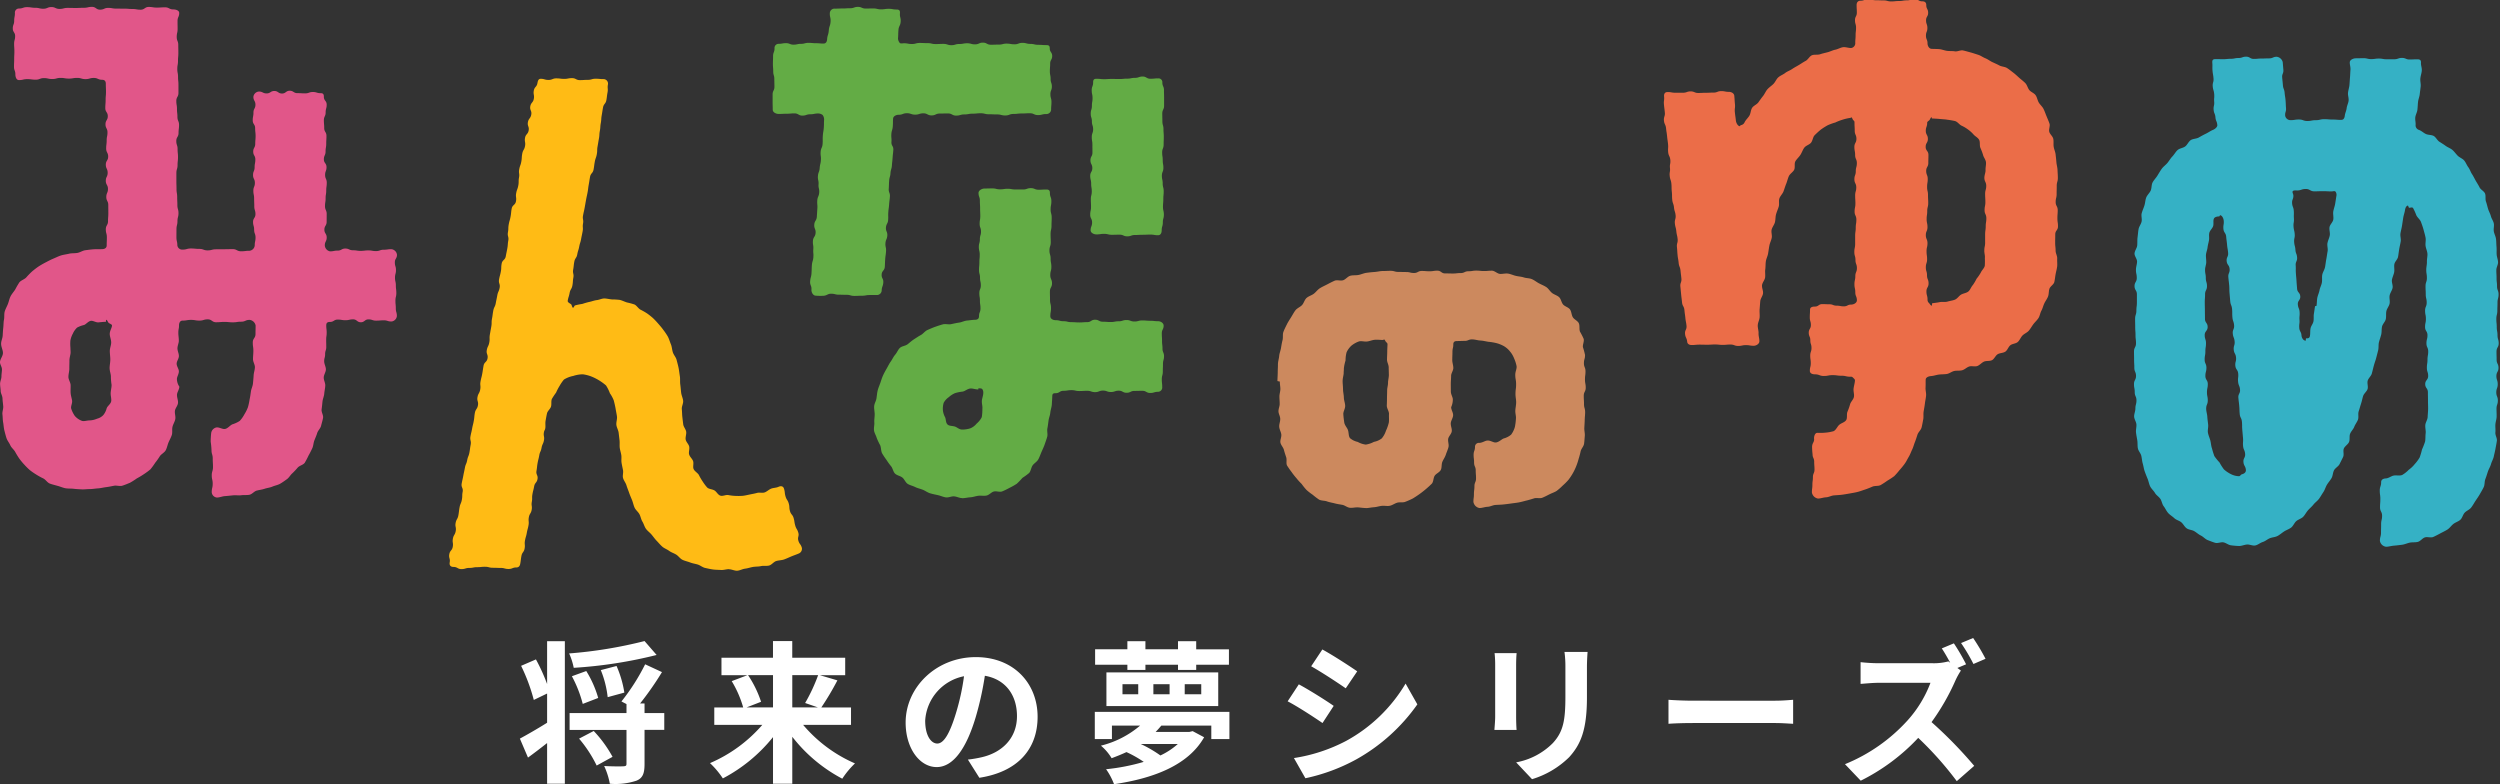 <svg xmlns="http://www.w3.org/2000/svg" xmlns:xlink="http://www.w3.org/1999/xlink" width="425" height="133.315" viewBox="0 0 425 133.315">
  <rect x="0" y="0" width="425" height="133.315" fill="#333333" stroke="none"/>
  <defs>
    <clipPath id="clip-path">
      <rect id="長方形_14442" data-name="長方形 14442" width="425" height="97" transform="translate(0 0.14)" fill="none"/>
    </clipPath>
  </defs>
  <g id="グループ_11068" data-name="グループ 11068" transform="translate(-471 -6620.999)">
    <path id="パス_24477" data-name="パス 24477" d="M-119.99-14.716a31.811,31.811,0,0,0-1.9-4.186l-2.522,1.092a30.952,30.952,0,0,1,2.158,5.8l2.262-1.092v4.966c-1.742,1.092-3.484,2.08-4.628,2.7l1.378,3.224c1.04-.754,2.158-1.612,3.25-2.47V2.236h3.016V-22h-3.016Zm16.562-7.306a75.643,75.643,0,0,1-12.818,2.106,11.167,11.167,0,0,1,.78,2.444,76.917,76.917,0,0,0,14.092-2.184Zm-3.432,8.762a18.163,18.163,0,0,0-1.326-4.524l-2.678.7a17.106,17.106,0,0,1,1.17,4.6Zm-4.446.91a18.194,18.194,0,0,0-2.028-4.576l-2.444.884a21.068,21.068,0,0,1,1.846,4.706Zm-3.25,6.916a21.7,21.7,0,0,1,2.99,4.576l2.7-1.482a21.06,21.06,0,0,0-3.2-4.394Zm14.482-4.342h-3.354v-1.638h-.754a51.72,51.72,0,0,0,3.718-5.33l-2.86-1.326a35.781,35.781,0,0,1-4.03,6.318l.858.442v1.534h-9.672v2.86h9.672V-1.17c0,.338-.1.416-.546.442s-1.9.026-3.25-.052a12.306,12.306,0,0,1,.962,3.016,11.3,11.3,0,0,0,4.524-.52c1.092-.442,1.378-1.274,1.378-2.834v-5.8h3.354Zm18.486-6.448v5.486h-4.5l2.47-.962a18.526,18.526,0,0,0-2.21-4.524Zm7.67,0a29.281,29.281,0,0,1-2.21,4.732l2.184.754h-4.368v-5.486Zm5.59,8.45v-2.964h-5.044a47.959,47.959,0,0,0,2.73-4.6l-2.99-.884h4.316v-2.964h-9v-2.834h-3.276v2.834H-90.35v2.964h4.42l-2.678,1.014a18.135,18.135,0,0,1,1.95,4.472h-4.914v2.964h8.164a24.544,24.544,0,0,1-8.892,6.5,14.673,14.673,0,0,1,2.184,2.6,26.979,26.979,0,0,0,8.528-7.02v7.93h3.276V-5.746a26.289,26.289,0,0,0,8.5,7.124,14.513,14.513,0,0,1,2.158-2.6,24.107,24.107,0,0,1-8.814-6.552Zm31.72-1.378c0-5.668-4.056-10.14-10.5-10.14-6.734,0-11.934,5.122-11.934,11.128,0,4.394,2.392,7.566,5.278,7.566,2.834,0,5.07-3.224,6.63-8.476a52.581,52.581,0,0,0,1.56-7.046c3.51.6,5.46,3.276,5.46,6.864,0,3.8-2.6,6.188-5.928,6.968a20,20,0,0,1-2.418.416l1.95,3.094C-39.962.208-36.608-3.666-36.608-9.152Zm-19.11.65a8.184,8.184,0,0,1,6.6-7.54A39.027,39.027,0,0,1-50.492-9.75C-51.558-6.24-52.572-4.6-53.664-4.6-54.678-4.6-55.718-5.876-55.718-8.5Zm34.372-8.606h3.068v-.884h5.538v.884h3.094v-.884h5.564v-2.626H-9.646V-22H-12.74v1.378h-5.538V-22h-3.068v1.378h-5.486v2.626h5.486Zm-.832,2.418H-19.5v1.716h-2.678Zm5.252,0h2.756v1.716h-2.756Zm5.33,0h2.808v1.716H-11.6Zm-13.312,3.718H-5.9v-5.72H-24.908Zm5.85,6.448h6.292a12.207,12.207,0,0,1-2.964,1.95,21.136,21.136,0,0,0-3.354-1.95Zm-7.826-5.46v4.628h2.912V-7.644h4.784a16.312,16.312,0,0,1-6.656,3.406,8.426,8.426,0,0,1,1.82,2.132c.91-.338,1.742-.676,2.522-1.04a19.056,19.056,0,0,1,2.938,1.664,34.836,34.836,0,0,1-6.4,1.248,11.445,11.445,0,0,1,1.352,2.548c6.5-.962,12.558-3.12,15.314-7.982l-1.95-1.04-.546.13h-5.746c.338-.338.65-.7.962-1.066h8.5v2.288H-4V-9.984ZM11.8-20.592l-1.9,2.86c1.716.962,4.42,2.73,5.876,3.744l1.95-2.886C16.38-17.81,13.52-19.656,11.8-20.592ZM6.968-2.132,8.918,1.3A31.637,31.637,0,0,0,17.6-1.924,31.393,31.393,0,0,0,27.95-11.258l-2-3.536a26.5,26.5,0,0,1-10.114,9.75A28.172,28.172,0,0,1,6.968-2.132ZM7.8-14.664,5.9-11.778c1.742.91,4.446,2.678,5.928,3.692L13.728-11C12.4-11.934,9.542-13.728,7.8-14.664Zm49.088-5.512H52.962a18.342,18.342,0,0,1,.156,2.6v4.94c0,4.056-.338,6.006-2.132,7.956A11.763,11.763,0,0,1,44.746-1.4l2.7,2.86a15.309,15.309,0,0,0,6.318-3.744c1.924-2.132,3.016-4.55,3.016-10.14v-5.148C56.784-18.616,56.836-19.448,56.888-20.176Zm-12.064.208H41.08a18.461,18.461,0,0,1,.1,2V-9.2c0,.78-.1,1.794-.13,2.288h3.77c-.052-.6-.078-1.612-.078-2.262v-8.788C44.746-18.8,44.772-19.37,44.824-19.968Zm25.818,7.93v4.082c.962-.078,2.7-.13,4.186-.13H88.79c1.092,0,2.418.1,3.042.13v-4.082c-.676.052-1.82.156-3.042.156H74.828C73.476-11.882,71.578-11.96,70.642-12.038Zm48.516-9.594-2.054.858c.468.7.988,1.612,1.43,2.444l-.312-.234a9.5,9.5,0,0,1-2.678.312h-9.178a29.048,29.048,0,0,1-3.068-.182v3.692c.546-.026,1.976-.182,3.068-.182h8.814a20.145,20.145,0,0,1-3.874,6.37,29.146,29.146,0,0,1-10.66,7.462l2.678,2.808a34.158,34.158,0,0,0,9.776-7.28,57.483,57.483,0,0,1,6.552,7.358l2.964-2.6a73.092,73.092,0,0,0-7.254-7.436,38.087,38.087,0,0,0,4.082-7.124,12.793,12.793,0,0,1,.91-1.638l-.6-.442,1.482-.624A34.839,34.839,0,0,0,119.158-21.632Zm3.276-.91-2.054.858a30.522,30.522,0,0,1,2.106,3.562l2.054-.884A35.032,35.032,0,0,0,122.434-22.542Z" transform="translate(684 6752)" fill="#fff"/>
    <g id="グループ_11065" data-name="グループ 11065" transform="translate(471 6620.859)">
      <g id="グループ_11064" data-name="グループ 11064" transform="translate(0 0)" clip-path="url(#clip-path)">
        <path id="パス_24471" data-name="パス 24471" d="M18.008,54.335c-.449.013-.86.061-1.257.1-.454.043-.941-.334-1.326-.257-.452.09-.768.563-1.13.7a4.832,4.832,0,0,0-1.192.447,3.207,3.207,0,0,0-.724,1.036,3.8,3.8,0,0,0-.413,1.164,7.032,7.032,0,0,0,.01,1.244c0,.391.028.391.026.783s-.2.853-.2,1.39c0,.424-.021.891-.018,1.393,0,.439-.158.905-.151,1.393,0,.447.362.907.373,1.389.01.46-.026.9,0,1.315.033.467.181.878.247,1.287.077.47-.273,1.007-.143,1.393a4.467,4.467,0,0,0,.62,1.243,2.937,2.937,0,0,0,1.155.806c.368.156.857-.059,1.357-.059a3.537,3.537,0,0,0,1.263-.293,2.2,2.2,0,0,0,1.067-.624,3.084,3.084,0,0,0,.562-1.141c.135-.4.707-.735.773-1.22.058-.424-.115-.91-.092-1.387.02-.437.15-.894.155-1.364a9.383,9.383,0,0,1-.118-1.443c0-.419-.217-.91-.217-1.443,0-.455.117-.94.117-1.439,0-.475-.084-.961-.084-1.444s.232-.979.234-1.447c0-.513-.245-1-.245-1.447,0-.567.382-1.061.382-1.441,0-.216-.418-.308-.572-.458S18.235,54,18.028,54c-.008,0-.012.331-.02.331M35.9,73.27a1.137,1.137,0,0,1,.928-.981c.5-.028,1.018.35,1.442.262.484-.1.822-.6,1.22-.778a5.047,5.047,0,0,0,1.26-.581,5.072,5.072,0,0,0,.8-1.131,6.515,6.515,0,0,0,.605-1.221,10.541,10.541,0,0,0,.283-1.339c.1-.424.151-.865.222-1.346.063-.434.3-.861.345-1.341.039-.44.089-.9.113-1.375.023-.442.2-.9.215-1.372.013-.447-.327-.914-.322-1.392,0-.449.061-.909.061-1.384,0-.72-.1-.72-.1-1.441s.464-.722.464-1.443.018-.722.018-1.443a1.167,1.167,0,0,0-1.031-.951c-.711,0-.711.308-1.421.308s-.709.106-1.418.106-.711-.069-1.419-.069-.712.056-1.423.056-.709-.491-1.419-.491-.712.21-1.423.21-.714-.12-1.426-.12-.712.121-1.426.121c-.442,0-.615.39-.617.83,0,.648-.115.506-.115,1.3,0,.375.084.814.084,1.294,0,.409-.232.847-.234,1.3,0,.426.245.863.245,1.3s-.382.878-.382,1.3c0,.454.378.892.378,1.3,0,.481-.332.92-.332,1.3a2.35,2.35,0,0,0,.414,1.3c0,.472-.38.925-.4,1.377-.02.472.209.948.171,1.4-.039.47-.465.887-.523,1.334-.061.468.145.961.064,1.4-.086.465-.368.871-.475,1.308-.112.458.021.973-.117,1.4-.145.45-.388.856-.561,1.272-.179.436-.26.915-.47,1.315-.22.416-.743.64-1,1.017a11.757,11.757,0,0,1-.788,1.113,11.855,11.855,0,0,1-.817,1.123,11.239,11.239,0,0,1-1.115.824,11.556,11.556,0,0,1-1.184.712,12.393,12.393,0,0,1-1.179.75c-.419.17-.859.362-1.309.5-.434.128-.964-.084-1.428.01-.441.088-.882.18-1.35.239-.449.054-.9.18-1.37.206-.452.026-.913.118-1.386.118s-.929.072-1.375.047c-.465-.023-.929-.047-1.37-.1-.464-.052-.944-.01-1.38-.09-.459-.084-.895-.29-1.324-.4C9.352,82.1,8.893,82,8.475,81.84c-.434-.16-.707-.671-1.107-.869a11.61,11.61,0,0,1-1.178-.647,10.908,10.908,0,0,1-1.105-.763,10.386,10.386,0,0,1-.956-.945,10.665,10.665,0,0,1-.855-1.033,11.686,11.686,0,0,1-.7-1.146c-.219-.388-.633-.681-.819-1.105-.176-.4-.5-.778-.651-1.215C.967,73.7.854,73.24.74,72.791c-.109-.429-.123-.9-.207-1.357-.079-.436-.062-.9-.12-1.359-.054-.44.171-.914.137-1.379-.035-.442-.11-.884-.125-1.349-.015-.436-.3-.837-.309-1.225-.01-.439-.1-.848-.1-1.236,0-.436.229-.845.23-1.233,0-.431.084-.835.089-1.226,0-.421-.34-.83-.334-1.231.008-.513.5-1.017.5-1.559.007-.491-.309-1.01-.312-1.572,0-.465.24-.914.268-1.364s.044-.91.1-1.357.028-.922.12-1.362,0-.956.125-1.389.375-.858.541-1.279S1.594,50.4,1.8,50s.538-.768.785-1.149a13.466,13.466,0,0,1,.7-1.208c.286-.357.831-.5,1.155-.822a13.287,13.287,0,0,1,.98-1.014,13.863,13.863,0,0,1,1.122-.866c.39-.252.808-.486,1.23-.706s.831-.444,1.271-.625.857-.4,1.312-.547c.439-.141.924-.185,1.391-.3.447-.11.942-.052,1.414-.136.454-.082.885-.4,1.36-.458s.937-.126,1.416-.159c.462-.031.944-.01,1.426-.021.433-.01.776-.2.776-.632,0-.686.03-.686.03-1.372s-.179-.686-.179-1.372.375-.688.375-1.374.054-.686.054-1.372-.008-.686-.008-1.372-.337-.688-.337-1.374.281-.688.281-1.374-.367-.688-.367-1.374.317-.688.317-1.374-.314-.688-.314-1.375.4-.686.4-1.37-.34-.686-.34-1.372.086-.688.086-1.375.138-.686.138-1.372-.339-.688-.339-1.375.39-.689.39-1.377-.423-.688-.423-1.375.056-.689.056-1.377.061-.691.061-1.38-.03-.691-.03-1.38c0-.44-.2-.676-.638-.676-.7,0-.7-.311-1.408-.311s-.7.2-1.408.2-.706-.206-1.413-.206-.706.115-1.41.115-.707-.116-1.413-.116-.707.192-1.413.192-.707-.157-1.413-.157-.707.267-1.414.267-.709-.092-1.418-.092-.709.162-1.416.162c-.444,0-.612-.535-.612-.976,0-.65-.232-.65-.232-1.3s.03-.652.03-1.3.035-.652.035-1.3-.046-.653-.046-1.3.174-.65.174-1.3-.4-.653-.4-1.3.238-.653.238-1.308.123-.653.123-1.307a.692.692,0,0,1,.686-.779c.687,0,.687-.231,1.377-.231S5.3.956,5.987.956s.689.162,1.377.162S8.053.833,8.742.833s.689.316,1.378.316S10.809.974,11.5.974s.689.016,1.378.016.689-.034,1.378-.034S14.946.8,15.635.8s.687.475,1.377.475.687-.3,1.375-.3.691.121,1.38.121.689.01,1.378.01.691.057,1.38.057.691.12,1.382.12S24.6.813,25.286.813s.691.11,1.383.11.692-.046,1.385-.046.692.352,1.385.352c.442,0,1.026.169,1.026.609,0,.68-.285.68-.285,1.359s.012.68.012,1.359-.15.678-.15,1.357.262.678.262,1.357.015.68.015,1.359-.061.68-.061,1.361-.118.681-.118,1.362.127.68.127,1.359.069.681.069,1.361,0,.68,0,1.359-.363.681-.363,1.362.112.681.112,1.362.077.681.077,1.361.276.681.276,1.362-.086.681-.086,1.362-.383.681-.383,1.362.219.681.219,1.364.072.681.072,1.362-.076.681-.076,1.364-.2.68-.2,1.359,0,.681,0,1.361.023.681.023,1.364.113.681.113,1.362.033.683.033,1.364.188.683.188,1.366-.174.683-.174,1.364S30,37.918,30,38.6s-.007.684-.007,1.369.155.684.155,1.369a.826.826,0,0,0,.891.727c.711,0,.711-.19,1.421-.19s.709.069,1.418.069.711.254,1.421.254.711-.185,1.421-.185.711-.01,1.421-.01.711-.018,1.423-.018.712.367,1.426.367.712-.088,1.424-.088a1,1,0,0,0,.891-.925c0-.663.137-.663.137-1.326s-.238-.665-.238-1.328-.183-.663-.183-1.326.408-.663.408-1.326-.2-.665-.2-1.328-.028-.665-.028-1.328-.13-.665-.13-1.328.26-.665.26-1.328-.312-.665-.312-1.33.266-.662.266-1.325.123-.663.123-1.326-.36-.665-.36-1.33.344-.663.344-1.326.059-.665.059-1.33-.076-.666-.076-1.331-.411-.665-.411-1.33.125-.665.125-1.331.337-.666.337-1.334-.35-.666-.35-1.334a1.018,1.018,0,0,1,.942-.9c.653,0,.653.319,1.308.319s.655-.414,1.308-.414.655.431,1.308.431.656-.472,1.311-.472.653.409,1.308.409.656.038,1.311.038.658-.233,1.314-.233.656.2,1.312.2c.442,0,.558.18.558.621,0,.665.48.665.48,1.328s-.178.663-.178,1.328-.3.663-.3,1.325.058.665.058,1.328.382.663.382,1.328-.039.663-.039,1.328-.113.663-.113,1.328-.289.663-.289,1.328.451.665.451,1.33-.24.662-.24,1.325.281.663.281,1.325-.09.665-.09,1.33-.107.665-.107,1.328-.1.665-.1,1.33.285.665.285,1.331-.008.665-.008,1.328-.383.666-.383,1.333.393.666.393,1.334-.321.666-.321,1.333a1.092,1.092,0,0,0,.885,1.02c.651,0,.651-.126,1.3-.126s.651-.349,1.3-.349.651.293,1.3.293.653.1,1.306.1.653-.077,1.306-.077.653.115,1.308.115.655-.231,1.309-.231.655-.093,1.309-.093a1.073,1.073,0,0,1,.946.946c0,.652-.363.652-.363,1.3s.191.65.191,1.3-.164.652-.164,1.3.145.653.145,1.305.081.652.081,1.3-.153.653-.153,1.3.063.655.063,1.308.181.653.181,1.307a1.033,1.033,0,0,1-.924.928c-.653,0-.653-.2-1.3-.2s-.653.054-1.3.054-.651-.213-1.3-.213-.653.488-1.306.488-.653-.493-1.306-.493-.653.146-1.308.146-.655-.108-1.309-.108-.655.4-1.309.4c-.442,0-.641.152-.641.594,0,.609.071.609.071,1.22s-.084.609-.084,1.218.013.611.013,1.221-.194.612-.194,1.223-.16.612-.16,1.225c0,.458.294.919.289,1.374s-.354.912-.365,1.367.283.925.263,1.379-.141.91-.174,1.362-.255.9-.3,1.348-.09.905-.151,1.354.327.982.247,1.426-.23.9-.334,1.343-.535.811-.664,1.243-.326.848-.487,1.271-.161.922-.357,1.331-.4.83-.63,1.221a13.656,13.656,0,0,1-.646,1.23c-.271.365-.868.463-1.181.8a12.189,12.189,0,0,1-.928.987c-.34.293-.561.755-.946,1.018-.368.254-.743.542-1.153.768-.391.215-.873.29-1.3.478-.408.177-.882.211-1.326.365-.421.144-.872.188-1.326.309-.431.115-.783.616-1.245.707-.437.088-.921.011-1.388.08-.441.064-.911-.031-1.38.015-.446.044-.9.1-1.368.131-.449.025-.9.236-1.372.246a.971.971,0,0,1-.895-.91c0-.716.164-.716.164-1.431S36,81.167,36,80.449s.207-.717.207-1.434-.043-.716-.043-1.433-.209-.717-.209-1.436a12.554,12.554,0,0,0-.138-1.421A13.423,13.423,0,0,1,35.9,73.27" transform="translate(0 0.508)" fill="#e15689"/>
        <path id="パス_24472" data-name="パス 24472" d="M150.087,39.973c-.484,0-.952-.062-1.4-.041-.49.023-.934.236-1.372.295-.492.069-1.021-.136-1.436,0a4.306,4.306,0,0,0-1.257.706,3.468,3.468,0,0,0-.834,1.149,5.431,5.431,0,0,0-.171,1.377,6.894,6.894,0,0,0-.285,1.352c0,.388-.03.388-.033.778,0,.37-.178.84-.179,1.393,0,.421.067.891.071,1.4,0,.439.133.905.14,1.4.007.447.212.91.224,1.392s-.344.964-.316,1.416c.03.488.094.966.16,1.407.074.493.482.871.627,1.284.163.473.076,1.056.365,1.393a2.977,2.977,0,0,0,1.289.625,3.81,3.81,0,0,0,1.365.458,4.161,4.161,0,0,0,1.393-.465,3.118,3.118,0,0,0,1.336-.588,3.864,3.864,0,0,0,.71-1.294,7.222,7.222,0,0,0,.49-1.392c.066-.449,0-.956.028-1.456.023-.462-.378-.951-.372-1.443,0-.057.031-.547.031-1.292,0-.375.028-.814.028-1.294,0-.406.151-.843.151-1.294,0-.424.14-.861.14-1.3s-.028-.876-.028-1.3c0-.449-.286-.887-.286-1.3,0-.475.038-.915.038-1.3,0-.578.046-1.033.046-1.3,0-.213-.087-.272-.24-.422s-.209-.455-.419-.455l-.007.111m-3.039,28.568c-.459,0-.9-.085-1.342-.108-.457-.025-.921.116-1.355.067-.456-.051-.852-.422-1.281-.5-.451-.082-.883-.138-1.3-.251-.442-.12-.883-.177-1.293-.329-.428-.159-.947-.1-1.342-.3a11.67,11.67,0,0,1-1.087-.824,10.765,10.765,0,0,1-1.058-.82,10.368,10.368,0,0,1-.84-1.038,10.48,10.48,0,0,1-.888-.978,11.6,11.6,0,0,1-.824-1.053,12.985,12.985,0,0,1-.775-1.118c-.174-.4.01-.946-.133-1.379-.138-.411-.278-.822-.39-1.264-.105-.422-.51-.792-.592-1.241-.077-.426.207-.919.15-1.37-.053-.432-.322-.851-.355-1.307-.033-.436.186-.891.173-1.348s-.289-.863-.3-1.259c-.01-.452.212-.876.207-1.272,0-.449-.046-.865-.046-1.262,0-.44.156-.851.163-1.258,0-.426-.1-.842-.09-1.261,0-.064-.41-.07-.41-.134.008-.48.044-.941.051-1.415,0-.452.035-.914.035-1.413,0-.473.171-.94.207-1.39.038-.47.234-.91.309-1.357.079-.463.148-.915.265-1.354s-.01-.986.15-1.413.388-.866.589-1.276.475-.815.717-1.207.465-.824.745-1.189.8-.545,1.115-.883.423-.9.768-1.207.854-.437,1.225-.714.651-.7,1.046-.945.831-.437,1.243-.652.831-.437,1.258-.621,1.015.067,1.454-.085.765-.64,1.214-.76.941-.047,1.4-.138.89-.3,1.35-.362.924-.111,1.386-.142.933-.164,1.395-.164c.661,0,.661-.031,1.322-.031s.663.188,1.324.188.661.018,1.322.018.663.162,1.324.162.66-.345,1.321-.345.66.054,1.321.054.661-.1,1.324-.1.661.463,1.322.463.663.018,1.324.018.663-.077,1.326-.077.663-.306,1.324-.306.663-.108,1.327-.108.664.07,1.329.07.664-.057,1.329-.057c.469,0,.91.509,1.362.544s.937-.12,1.386-.049.88.28,1.322.386.921.12,1.352.264.954.111,1.372.291.8.493,1.2.709.855.388,1.237.637.628.712.985,1,.875.406,1.207.719.382.907.683,1.248.888.467,1.158.832.253.937.487,1.326.824.611,1.018,1.02.041.986.194,1.413a13.936,13.936,0,0,1,.64,1.244c.107.449-.186.961-.13,1.411a12,12,0,0,1,.36,1.341c0,.693-.191.693-.191,1.385s.268.693.268,1.385-.089.694-.089,1.389.128.694.128,1.387-.336.694-.336,1.39.044.7.044,1.392.191.7.191,1.392c0,.454-.064.9-.072,1.343s-.046.9-.067,1.339.122.914.081,1.351-.059.91-.125,1.344-.479.827-.577,1.256a13.193,13.193,0,0,1-.339,1.282,10.939,10.939,0,0,1-.416,1.264,9.735,9.735,0,0,1-.582,1.208,9.515,9.515,0,0,1-.752,1.125,9.631,9.631,0,0,1-.961.96,10.222,10.222,0,0,1-1.028.905c-.36.234-.821.375-1.235.585-.385.193-.791.414-1.224.585-.4.156-.944-.039-1.388.1-.413.126-.829.26-1.281.368-.419.1-.84.233-1.3.316-.426.079-.867.124-1.326.188-.431.061-.87.12-1.331.167-.433.043-.877.049-1.336.082-.437.029-.872.295-1.334.313-.437.018-.887.2-1.349.211a1.261,1.261,0,0,1-1.048-1.041c0-.666.086-.666.086-1.334s.087-.668.087-1.336.27-.668.27-1.336-.053-.668-.053-1.336-.276-.67-.276-1.339-.081-.67-.081-1.341.234-.67.234-1.341a.665.665,0,0,1,.742-.675c.507-.008.959-.375,1.388-.4.518-.031,1.035.4,1.451.329.523-.084.9-.511,1.285-.675a3.208,3.208,0,0,0,1.273-.652,3.915,3.915,0,0,0,.638-1.3,9.3,9.3,0,0,0,.181-1.4c.054-.418-.122-.894-.1-1.4.023-.431.133-.886.141-1.387.008-.437-.115-.9-.115-1.4,0-.832.105-.832.105-1.665s-.14-.833-.14-1.665c0-.508.281-.979.224-1.407a6.181,6.181,0,0,0-.423-1.338,4.181,4.181,0,0,0-.7-1.182,3.806,3.806,0,0,0-1.026-.9,5.5,5.5,0,0,0-1.275-.516,9.4,9.4,0,0,0-1.367-.226c-.439-.062-.887-.192-1.38-.216-.447-.023-.913-.192-1.4-.192-.638,0-.638.255-1.276.255s-.638.025-1.276.025c-.442,0-.641.156-.641.6,0,.665-.141.519-.143,1.328,0,.386-.03.837-.03,1.328,0,.419.179.868.179,1.33,0,.436-.375.884-.375,1.333s-.054.9-.054,1.336c0,.465.008.914.008,1.333,0,.493.337.945.337,1.33a3.153,3.153,0,0,1-.283,1.326c0,.463.354.927.334,1.37-.02.463-.365.9-.4,1.341-.038.462.225.946.169,1.387-.059.46-.528.845-.607,1.28-.082.457.156.966.051,1.4-.11.45-.316.868-.451,1.289-.141.442-.424.817-.594,1.226-.176.429-.062.986-.268,1.379-.215.409-.781.606-1.03.976s-.192,1-.482,1.343a17.02,17.02,0,0,1-3.263,2.543,13.024,13.024,0,0,1-1.258.553c-.413.169-.942.023-1.386.154-.426.126-.809.432-1.265.524-.434.088-.91-.046-1.37.011-.441.054-.875.21-1.342.236-.444.025-.895.147-1.362.147" transform="translate(85.126 17.964)" fill="#cc895e"/>
        <path id="パス_24473" data-name="パス 24473" d="M94.02,91.672c-.461,0-.921.17-1.368.141s-.924-.025-1.368-.085-.906-.17-1.345-.265-.824-.449-1.255-.578-.89-.192-1.309-.357-.887-.249-1.291-.45-.674-.643-1.059-.879-.834-.368-1.2-.637-.826-.422-1.168-.722-.63-.658-.947-.984-.572-.7-.865-1.051-.687-.616-.954-.986-.367-.84-.607-1.23-.291-.858-.508-1.261-.62-.689-.814-1.1-.265-.861-.437-1.287-.352-.822-.5-1.254-.324-.838-.456-1.279-.469-.807-.582-1.253c-.1-.4.082-.881,0-1.31-.082-.408-.176-.824-.247-1.251s.02-.858-.041-1.284-.211-.83-.265-1.254.012-.861-.038-1.28-.1-.853-.148-1.269c-.054-.472-.336-.905-.388-1.352-.056-.476.156-.973.1-1.413-.064-.481-.168-.942-.238-1.371-.082-.493-.206-.955-.3-1.362a5.836,5.836,0,0,0-.663-1.236,6.527,6.527,0,0,0-.664-1.334,8.884,8.884,0,0,0-2.5-1.524,6.494,6.494,0,0,0-1.439-.368,5.447,5.447,0,0,0-1.627.278,4.67,4.67,0,0,0-1.589.619,7.106,7.106,0,0,0-.745,1.087,8.4,8.4,0,0,0-.59,1.133,11.13,11.13,0,0,0-.712,1.072c-.161.395-.025.894-.148,1.3s-.581.737-.676,1.141c-.1.427-.169.858-.243,1.254-.084.449.012.9-.051,1.279-.059.359-.171.339-.235.7-.115.657.127.7.008,1.354s-.293.625-.41,1.282-.275.63-.391,1.289-.164.647-.283,1.305-.067.665-.186,1.323.289.729.173,1.387-.456.6-.574,1.254-.166.647-.285,1.3.008.678-.11,1.333.094.7-.025,1.354-.363.614-.48,1.271.061.689-.056,1.348-.176.648-.293,1.307-.192.645-.309,1.3.058.691-.061,1.349-.424.606-.543,1.267-.079.666-.2,1.326c-.069.382-.266.624-.655.624-.668,0-.668.259-1.334.259s-.666-.178-1.331-.178-.668-.028-1.334-.028-.666-.17-1.334-.17-.666.07-1.332.07-.668.128-1.336.128-.669.2-1.339.2-.669-.368-1.337-.368c-.5,0-.748-.278-.66-.768.12-.666-.191-.724-.071-1.39s.472-.6.592-1.271-.1-.707.02-1.374.362-.625.482-1.294-.138-.714-.016-1.382.347-.627.467-1.294.082-.675.2-1.341.271-.64.393-1.307.013-.686.135-1.354-.285-.738-.163-1.407.151-.662.273-1.328.148-.662.268-1.33.271-.64.393-1.308.258-.644.38-1.312.092-.673.214-1.339-.16-.719-.039-1.387.16-.66.281-1.326.166-.66.286-1.326.061-.68.183-1.346.4-.617.521-1.285-.2-.725-.077-1.393.342-.629.464-1.3-.066-.7.056-1.369.169-.658.291-1.325.1-.673.22-1.339.558-.589.679-1.258-.247-.73-.127-1.4.3-.634.424-1.3-.016-.691.1-1.356.115-.668.237-1.334,0-.688.125-1.356.09-.675.212-1.343.308-.634.429-1.3.138-.665.26-1.331.281-.637.4-1.3-.22-.729-.1-1.4.174-.658.3-1.325.02-.686.141-1.354.579-.588.7-1.256.138-.665.26-1.333.048-.681.168-1.348-.183-.724-.061-1.39.016-.689.138-1.357.189-.657.311-1.325.066-.678.187-1.346.609-.581.73-1.251-.087-.706.035-1.375.24-.647.362-1.316,0-.691.123-1.361-.09-.707.031-1.375.235-.65.357-1.32.038-.683.16-1.349.35-.627.472-1.3-.118-.712,0-1.384.5-.6.617-1.271-.248-.735-.127-1.4.447-.612.569-1.284-.286-.742-.164-1.411.48-.607.6-1.279S60.7,11,60.82,10.325s.5-.6.618-1.277c.069-.38.163-.735.549-.735.668,0,.668.192,1.334.192s.666-.267,1.331-.267.668.088,1.334.088S66.652,8.2,67.32,8.2s.666.336,1.332.336.668-.044,1.336-.044.669-.19,1.339-.19.668.061,1.337.061a.767.767,0,0,1,.758.927c-.12.655.054.686-.066,1.339s-.084.662-.2,1.315-.449.594-.569,1.249-.1.658-.219,1.312-.038.671-.158,1.326-.041.671-.161,1.328-.039.67-.16,1.325-.107.657-.227,1.312-.01.676-.13,1.331-.225.637-.345,1.294-.084.662-.206,1.318-.479.589-.6,1.246-.1.66-.22,1.315-.077.665-.2,1.321-.145.652-.265,1.308-.113.658-.234,1.315-.151.65-.271,1.307.117.7,0,1.357.049.686-.071,1.341-.138.652-.258,1.307-.2.642-.326,1.3-.206.64-.326,1.3-.387.609-.508,1.266-.067.668-.187,1.325.151.707.031,1.364-.043.673-.163,1.331-.352.617-.474,1.277-.2.645-.321,1.3c-.054.3.324.437.564.619.143.106.174.593.345.593.12,0,.211-.337.322-.391a10.645,10.645,0,0,1,1.261-.259,11.027,11.027,0,0,1,1.211-.345c.411-.084.809-.254,1.237-.3s.847-.28,1.271-.28c.378,0,.822.115,1.3.164a11.634,11.634,0,0,1,1.311.075c.4.084.809.3,1.238.437a11.439,11.439,0,0,1,1.275.342c.38.172.63.648,1.011.874a11.175,11.175,0,0,1,1.127.639,11.547,11.547,0,0,1,1.02.806c.3.287.6.607.891.945.273.316.569.642.827,1.007a11.466,11.466,0,0,1,.8,1.176c.219.406.342.879.525,1.318s.188.92.334,1.372.518.82.635,1.28.245.907.34,1.371.137.928.214,1.393.008.945.072,1.411.094.93.15,1.4.288.912.339,1.377-.273.973-.224,1.438c.046.436.038.873.086,1.3s.1.865.155,1.287.439.822.5,1.244-.155.9-.086,1.32.512.789.6,1.2c.089.434-.122.923-.015,1.325.115.431.539.748.673,1.14.145.424-.076.973.092,1.351.179.408.679.645.885,1a9.385,9.385,0,0,0,.645,1.107,7.946,7.946,0,0,0,.781,1.041c.324.293.862.272,1.227.49s.589.745,1,.887.908-.169,1.345-.1a7.988,7.988,0,0,0,1.247.147,10.087,10.087,0,0,0,1.234-.016c.4-.046.791-.141,1.215-.231.393-.084.8-.144,1.214-.264.387-.111.88.059,1.286-.084.382-.134.7-.475,1.1-.637.378-.154.849-.129,1.24-.308.449-.2.819-.128.957.342.181.625.069.658.25,1.284s.365.571.546,1.2.031.67.212,1.3.437.552.618,1.177.094.65.275,1.276.339.581.52,1.208-.173.73.01,1.357.4.563.586,1.19a.856.856,0,0,1-.482.982c-.421.185-.854.329-1.271.5s-.836.377-1.258.527-.918.136-1.347.272-.766.645-1.2.761-.949,0-1.388.1-.916.065-1.359.141-.886.237-1.334.29-.893.324-1.342.35-.924-.242-1.373-.242" transform="translate(29.926 5.224)" fill="#ffbb15"/>
        <path id="パス_24474" data-name="パス 24474" d="M133.923,38.774c0-.66.247-.66.247-1.321s-.319-.66-.319-1.321.137-.66.137-1.32-.03-.662-.03-1.321.158-.662.158-1.323-.105-.66-.105-1.321-.161-.662-.161-1.323.357-.66.357-1.321-.317-.662-.317-1.323.339-.66.339-1.32-.008-.66-.008-1.32-.105-.662-.105-1.323.23-.662.23-1.321-.209-.663-.209-1.325-.2-.662-.2-1.325.2-.662.2-1.323.109-.663.109-1.326-.14-.663-.14-1.328.24-.665.24-1.328c0-.44.123-.621.566-.621.655,0,.655.07,1.308.07s.655-.043,1.308-.043.655.016,1.309.016S139.49,13,140.145,13s.655-.134,1.308-.134.656-.226,1.311-.226.658.377,1.314.377.656-.061,1.313-.061a.649.649,0,0,1,.722.689c0,.66.276.66.276,1.321s.02.66.02,1.321,0,.66,0,1.32-.309.662-.309,1.321.018.662.018,1.323.186.66.186,1.321.054.662.054,1.321-.028.662-.028,1.323-.248.662-.248,1.323.094.66.094,1.32.112.66.112,1.32-.257.662-.257,1.323.141.662.141,1.321.169.662.169,1.325-.063.662-.063,1.325-.059.662-.059,1.323.153.663.153,1.326-.178.663-.178,1.328-.191.663-.191,1.328c0,.44-.173.843-.615.843-.653,0-.653-.11-1.308-.11s-.655.031-1.308.031-.655.039-1.308.039-.656.228-1.311.228-.655-.283-1.308-.283-.656.018-1.311.018-.658-.156-1.314-.156-.656.093-1.312.093c-.442,0-.988-.264-.988-.7M87.2,49.892c-.465,0-.773-.573-.74-1.035.048-.686-.27-.707-.222-1.4s.183-.678.23-1.364.018-.691.066-1.379.206-.678.253-1.366-.058-.694-.01-1.382-.113-.7-.066-1.387.406-.663.454-1.352-.271-.709-.224-1.4.387-.665.434-1.354.039-.688.087-1.377-.058-.7-.01-1.385.28-.671.327-1.357-.161-.7-.113-1.389-.155-.7-.107-1.393.25-.673.3-1.362.158-.681.206-1.37-.09-.7-.043-1.389.286-.673.334-1.362-.01-.694.038-1.385.118-.686.166-1.377.007-.7.054-1.387a1.263,1.263,0,0,0-.257-.765,1.215,1.215,0,0,0-.748-.255c-.673,0-.673.134-1.345.134s-.671.228-1.342.228-.674-.378-1.347-.378-.674.061-1.349.061S81.552,19,80.878,19c-.442,0-1-.278-1-.719,0-.652-.02-.652-.02-1.3s0-.652,0-1.3.309-.652.309-1.3-.018-.653-.018-1.305-.186-.652-.186-1.3-.054-.653-.054-1.3.028-.653.028-1.308.248-.653.248-1.307a.7.7,0,0,1,.692-.781c.635,0,.635-.113,1.268-.113s.637.255,1.271.255.635-.139,1.268-.139.637-.169,1.273-.169.637.061,1.273.061.638.059,1.275.059c.419,0,.587-.306.618-.724.056-.755.232-.742.288-1.5s.248-.743.3-1.5-.176-.773-.12-1.529A.789.789,0,0,1,90.44,1.1c.655,0,.655-.029,1.309-.029s.653-.041,1.306-.041S93.71.8,94.363.8s.655.283,1.309.283.655-.018,1.308-.018.656.156,1.311.156.656-.093,1.312-.093.656.118,1.312.118c.467,0,.623.167.589.629-.054.717.176.734.122,1.449s-.324.7-.377,1.415-.018.72-.072,1.438a1.237,1.237,0,0,0,.294.743c.151.162.5.064.724.064.671,0,.671.128,1.34.128s.671-.18,1.34-.18.671.031,1.342.031.671.157,1.342.157.671-.029,1.342-.029.671.219,1.344.219.671-.2,1.342-.2.671-.123,1.344-.123.669.183,1.339.183.669-.293,1.34-.293.671.355,1.344.355.671-.02,1.342-.02.671-.167,1.344-.167.673.115,1.345.115.671-.246,1.344-.246.673.178,1.345.178.674.157,1.349.157.674.047,1.349.047c.442,0,.6.108.6.549,0,.652.414.652.414,1.3s-.344.65-.344,1.3-.051.652-.051,1.3.127.652.127,1.3.212.652.212,1.3-.248.653-.248,1.3.181.655.181,1.308-.058.653-.058,1.307a.793.793,0,0,1-.834.755c-.7,0-.7.178-1.391.178s-.694-.311-1.39-.311-.7.039-1.391.039-.7.079-1.393.079-.7.259-1.391.259-.7-.178-1.391-.178-.7-.028-1.393-.028-.7-.17-1.393-.17-.7.07-1.39.07-.694.128-1.39.128-.7.2-1.393.2-.7-.367-1.393-.367-.7.018-1.393.018-.7.316-1.395.316-.7-.354-1.393-.354-.7.224-1.4.224-.7-.241-1.4-.241-.7.262-1.4.262c-.423,0-.921.236-.951.655-.044.66,0,.663-.051,1.325s-.2.65-.243,1.31.063.668.016,1.33.365.691.319,1.352-.076.66-.122,1.321-.072.66-.118,1.32-.2.652-.243,1.313-.184.653-.23,1.316-.018.663-.064,1.325.24.683.194,1.344-.084.66-.13,1.321-.092.66-.138,1.323.016.665-.03,1.326-.327.642-.373,1.3.276.686.232,1.349-.27.647-.316,1.308.143.676.1,1.338S99.05,43,99,43.66s-.023.665-.069,1.326-.488.634-.535,1.3.326.691.28,1.356-.23.653-.276,1.318a.8.8,0,0,1-.729.817c-.655,0-.655.007-1.309.007s-.653.118-1.306.118-.655.031-1.308.031-.655-.187-1.309-.187-.655-.02-1.308-.02-.656-.162-1.311-.162-.64.285-1.294.345a9.485,9.485,0,0,1-1.331-.016m27.625,15.94c-.477.016-.937-.2-1.357-.156-.482.051-.865.429-1.271.517a7.889,7.889,0,0,0-1.291.255,3.783,3.783,0,0,0-1.089.694,2.771,2.771,0,0,0-.873.966,3.525,3.525,0,0,0-.128,1.31,3.2,3.2,0,0,0,.38,1.163c.155.388.082.92.416,1.221.293.267.794.2,1.248.344.368.116.725.508,1.212.508a4.54,4.54,0,0,0,1.373-.2,2.646,2.646,0,0,0,1.1-.815,3.45,3.45,0,0,0,.878-1.1,8.607,8.607,0,0,0,.1-1.389c.058-.419-.11-.881-.087-1.357.02-.429.232-.873.239-1.343a.991.991,0,0,0-.173-.676c-.15-.147-.446-.129-.656-.129-.008,0-.01.183-.02.183m-2.753,18.475c-.451,0-.9-.26-1.36-.293s-.944.236-1.4.172-.888-.28-1.334-.377-.9-.185-1.339-.316-.819-.429-1.242-.6-.887-.259-1.293-.463-.9-.3-1.281-.54-.554-.8-.913-1.081-.913-.347-1.238-.668-.377-.881-.664-1.238a11.358,11.358,0,0,1-.791-1.09,11.7,11.7,0,0,1-.748-1.13c-.192-.4-.151-.894-.308-1.33a13.482,13.482,0,0,1-.589-1.23c-.107-.427-.395-.837-.467-1.3-.067-.437.082-.917.048-1.384-.033-.44.061-.892.061-1.361s-.122-.93-.089-1.379c.035-.47.322-.891.391-1.334.071-.465.1-.909.207-1.348s.3-.856.449-1.282c.151-.442.275-.863.462-1.276s.408-.806.635-1.2.416-.807.683-1.177.447-.811.75-1.154.469-.84.8-1.153.934-.329,1.3-.612.692-.591,1.081-.842.758-.506,1.166-.724.7-.668,1.122-.856.854-.38,1.288-.537.885-.3,1.329-.427.97.059,1.421-.038.895-.2,1.352-.264.893-.306,1.352-.347.924-.121,1.385-.133c.433-.013.653-.2.653-.627,0-.653.248-.653.248-1.308s-.094-.653-.094-1.308S115,50.11,115,49.455s.257-.653.257-1.308-.141-.655-.141-1.308-.169-.655-.169-1.31.062-.653.062-1.305.059-.653.059-1.307-.153-.655-.153-1.31.178-.655.178-1.308.191-.655.191-1.31-.232-.655-.232-1.312.11-.653.11-1.308-.031-.657-.031-1.313-.041-.657-.041-1.315-.227-.657-.227-1.315c0-.44.594-.748,1.036-.748.655,0,.655-.018,1.308-.018s.655.156,1.308.156.655-.093,1.308-.093.656.118,1.311.118h1.308c.656,0,.656-.228,1.311-.228s.658.27,1.314.27.656-.036,1.312-.036c.442,0,.617.139.617.58,0,.7.25.7.25,1.4s-.128.7-.128,1.393.181.7.181,1.4-.031.7-.031,1.4-.156.7-.156,1.4.03.7.03,1.392-.222.7-.222,1.392.2.7.2,1.4.125.7.125,1.393-.184.7-.184,1.4.293.7.293,1.4-.357.7-.357,1.4.02.7.02,1.4.169.7.169,1.4-.117.7-.117,1.4c0,.44.472.665.914.665.669,0,.669.177,1.339.177s.668.159,1.337.159.669.047,1.34.047.666-.049,1.334-.049.668-.413,1.337-.413.669.342,1.339.342.669.051,1.337.051.671-.126,1.34-.126.671-.213,1.34-.213.669.249,1.34.249.671-.18,1.342-.18.671.057,1.344.057.673.074,1.344.074c.442,0,.937.314.937.756,0,.652-.312.652-.312,1.3s.041.652.041,1.3.077.652.077,1.3.26.652.26,1.3-.179.652-.179,1.3-.028.653-.028,1.307-.171.653-.171,1.307.071.653.071,1.308a.734.734,0,0,1-.7.819c-.669,0-.669.2-1.339.2s-.669-.368-1.339-.368-.671.018-1.34.018-.668.316-1.337.316-.668-.354-1.336-.354-.671.226-1.34.226-.669-.242-1.339-.242-.671.262-1.34.262-.671-.228-1.342-.228-.671.041-1.34.041-.671-.151-1.344-.151-.673.108-1.345.108-.673.409-1.345.409c-.433,0-.559.106-.567.537-.008.468-.053.933-.077,1.38-.026.468-.211.919-.253,1.366-.044.467-.237.9-.3,1.348-.066.463-.113.915-.2,1.354-.09.458.086.973-.026,1.4-.118.454-.289.894-.433,1.316-.15.444-.36.868-.538,1.279-.184.429-.336.881-.551,1.274-.224.409-.709.658-.965,1.028s-.294.948-.594,1.287a11.762,11.762,0,0,1-1.135.83,11.753,11.753,0,0,1-.972,1.007,12.148,12.148,0,0,1-1.215.684,13.372,13.372,0,0,1-1.252.606c-.418.165-.992-.1-1.442.026-.431.124-.781.593-1.24.683-.439.087-.923-.021-1.386.036-.446.054-.891.233-1.362.259-.449.025-.913.154-1.383.154" transform="translate(51.486 0.511)" fill="#63ac45"/>
        <path id="パス_24475" data-name="パス 24475" d="M217.512,20.066c-.206,0-.27.375-.419.516s-.363.221-.363.44c0,.681-.235.681-.235,1.362s.355.681.355,1.361-.377.681-.377,1.362.472.683.472,1.366-.02.681-.02,1.364-.363.681-.363,1.362.262.683.262,1.364-.107.683-.107,1.366.153.681.153,1.364.038.683.038,1.366-.169.683-.169,1.364-.1.683-.1,1.366.143.681.143,1.362-.281.681-.281,1.362.281.684.281,1.367-.158.683-.158,1.364.092.683.092,1.367-.214.683-.214,1.367.2.683.2,1.366.265.684.265,1.369-.363.686-.363,1.372.187.684.187,1.37a.689.689,0,0,0,.219.571c.146.128.309.485.5.485.035,0,.048-.416.082-.421.442-.057.863-.1,1.275-.188.438-.092.916.031,1.317-.09.428-.129.891-.172,1.278-.336.41-.174.669-.637,1.031-.85.382-.221.891-.257,1.222-.521s.475-.768.762-1.086a7.483,7.483,0,0,0,.65-1.092,7.569,7.569,0,0,0,.72-1.05c.166-.386.562-.712.676-1.138a11.7,11.7,0,0,0,.013-1.32c.056-.414-.105-.837-.092-1.28,0-.686.138-.684.138-1.369V39.995c0-.686.1-.686.1-1.372s.107-.688.107-1.375-.3-.689-.3-1.377.136-.688.136-1.375-.043-.688-.043-1.377.188-.691.188-1.38-.317-.691-.317-1.38c0-.458.225-.9.2-1.315-.023-.46.12-.917.071-1.331-.054-.46-.413-.847-.5-1.254a9.748,9.748,0,0,0-.461-1.212c-.15-.439,0-.966-.2-1.333-.217-.4-.694-.6-.964-.925a5.546,5.546,0,0,0-.944-.847,6.056,6.056,0,0,0-1.09-.643c-.383-.185-.66-.65-1.1-.779a12.731,12.731,0,0,0-1.306-.226c-.418-.075-.86-.084-1.312-.131-.423-.044-.86-.059-1.314-.084-.015,0-.026-.211-.039-.211m-20,54.636c0-.413.145-.956.558-.984a9.169,9.169,0,0,0,1.373-.028,7.067,7.067,0,0,0,1.4-.255c.424-.211.61-.766.946-1.068s.926-.421,1.184-.809c.245-.37.043-1,.227-1.434a9.787,9.787,0,0,0,.447-1.266c.115-.426.567-.792.651-1.261.077-.436-.117-.928-.062-1.4.051-.442.2-.886.234-1.357.018-.221-.169-.331-.322-.493a.5.5,0,0,0-.47-.167c-.747,0-.747-.169-1.5-.169s-.748-.1-1.5-.1-.75.142-1.5.142-.752-.28-1.5-.28c-.442,0-.875-.151-.875-.591,0-.647.158-.647.158-1.3s-.092-.647-.092-1.292.214-.648.214-1.3-.2-.648-.2-1.3-.265-.647-.265-1.294.362-.65.362-1.3-.187-.65-.187-1.3.041-.65.041-1.3c0-.44.4-.539.84-.539.613,0,.613-.416,1.227-.416s.613.025,1.225.025.615.236,1.229.236.615.118,1.23.118.615-.3,1.23-.3c.442,0,.985-.28.985-.722,0-.684-.27-.684-.27-1.37s-.146-.684-.146-1.369.15-.686.15-1.37.27-.686.27-1.372-.245-.686-.245-1.374-.194-.684-.194-1.37.14-.686.14-1.372,0-.686,0-1.374.1-.686.1-1.372.107-.686.107-1.374-.3-.686-.3-1.372.137-.688.137-1.375-.043-.684-.043-1.37.189-.684.189-1.37-.319-.688-.319-1.374.237-.686.237-1.374.181-.686.181-1.374-.293-.688-.293-1.377-.128-.686-.128-1.374.347-.688.347-1.377-.288-.689-.288-1.38-.039-.689-.039-1.379c0-.226-.033-.262-.2-.414-.148-.133-.179-.483-.377-.483-.026,0-.054.084-.081.085a7.941,7.941,0,0,0-1.334.3,8.812,8.812,0,0,0-1.271.49,9.616,9.616,0,0,0-1.309.475,11.589,11.589,0,0,0-1.176.75c-.34.28-.694.606-1.028.94-.311.311-.322.922-.627,1.284-.283.337-.865.465-1.143.847-.26.357-.4.82-.656,1.217-.237.373-.622.686-.852,1.094-.217.386,0,1.018-.207,1.436-.2.4-.706.658-.9,1.084-.183.4-.276.861-.452,1.294-.168.413-.294.851-.456,1.289-.155.418-.549.763-.7,1.205-.143.421.02.951-.115,1.4-.132.426-.324.842-.449,1.287s-.081.909-.194,1.357c-.11.432-.457.815-.561,1.266s.11.946.015,1.4-.316.853-.4,1.308c-.086.439-.138.889-.217,1.346-.077.44-.308.863-.38,1.32s-.035.907-.1,1.366.035.915-.025,1.374-.469.853-.523,1.312.217.933.169,1.392-.429.868-.47,1.328-.071.9-.109,1.362.036.914,0,1.374-.289.891-.317,1.351.158.92.135,1.382.16.917.141,1.377c-.016.429-.544.74-.974.74-.656,0-.656-.11-1.314-.11s-.656.139-1.312.139-.656-.239-1.314-.239-.658.059-1.316.059-.656-.07-1.313-.07-.658.043-1.317.043-.659-.016-1.317-.016-.66.067-1.319.067c-.413,0-.738-.16-.78-.568-.066-.671-.293-.648-.359-1.32s.313-.709.247-1.38-.127-.665-.194-1.336-.1-.666-.161-1.336-.34-.643-.406-1.313-.086-.668-.151-1.338l-.132-1.341c-.067-.671.24-.7.174-1.372s-.084-.67-.15-1.343-.252-.653-.317-1.323-.118-.666-.184-1.336-.038-.675-.105-1.346.183-.7.115-1.367-.158-.663-.224-1.334-.179-.662-.245-1.333.191-.7.125-1.367-.207-.66-.273-1.333-.235-.655-.3-1.326,0-.68-.071-1.351-.007-.678-.072-1.351-.219-.658-.285-1.331.11-.688.044-1.359.125-.689.059-1.361-.3-.65-.365-1.323.044-.683-.021-1.356-.1-.67-.163-1.343-.107-.67-.173-1.344-.294-.65-.36-1.323.217-.7.151-1.375-.084-.675-.151-1.349.089-.691.023-1.367c-.046-.468.138-.763.61-.763.651,0,.651.118,1.3.118h1.3c.651,0,.651-.229,1.3-.229s.65.27,1.3.27.65-.034,1.3-.034.651-.033,1.3-.033.653-.251,1.306-.251.651.128,1.3.128c.411,0,.873.236.914.643.071.7.039.706.112,1.41s-.084.72-.012,1.425.1.7.173,1.407c.036.352.293.891.641.956.051.008.146-.18.2-.18a.817.817,0,0,0,.658-.527c.209-.406.586-.717.809-1.107s.212-.935.456-1.313.8-.562,1.058-.927.52-.737.8-1.087.447-.809.747-1.145.7-.588,1.018-.907.485-.812.822-1.112.806-.46,1.161-.738.812-.419,1.184-.676.771-.455,1.158-.688.752-.49,1.153-.7.641-.773,1.058-.951.969-.028,1.4-.177.868-.231,1.306-.35.844-.341,1.289-.427.865-.368,1.317-.422.924.157,1.38.136a.816.816,0,0,0,.681-.881c0-.64.058-.64.058-1.282s.076-.64.076-1.279-.179-.642-.179-1.284.313-.642.313-1.285-.039-.642-.039-1.285c0-.44.222-.74.664-.74.655,0,.655-.257,1.308-.257s.655.177,1.308.177.655.028,1.308.028.656.17,1.311.17.655-.069,1.308-.069S212.627.2,213.281.2s.656-.2,1.314-.2.656.368,1.313.368c.442,0,.671.208.671.648,0,.647.317.647.317,1.294s-.355.647-.355,1.292.225.648.225,1.3-.243.648-.243,1.3.265.648.265,1.3c0,.418.262.919.681.94.451.025.893.013,1.331.052s.87.234,1.306.29.9.011,1.331.084.964-.244,1.393-.152.88.229,1.3.342.868.27,1.286.4.806.432,1.215.591.775.463,1.173.648.814.36,1.2.571.928.2,1.3.437.734.534,1.086.8.683.593,1.015.886.707.565,1.015.884.4.84.679,1.182.811.5,1.067.869.311.861.538,1.244.607.684.806,1.086.34.827.511,1.241.352.82.5,1.244-.153.964-.035,1.4.586.756.681,1.2,0,.9.069,1.341.273.85.326,1.3.1.876.135,1.323.176.879.192,1.328.056.889.056,1.339c0,.686-.189.686-.189,1.37s-.018.688-.018,1.375-.163.688-.163,1.374.347.688.347,1.375-.054.688-.054,1.377.1.688.1,1.374-.465.689-.465,1.379-.016.689-.016,1.38.076.689.076,1.38c0,.449.3.9.271,1.339s.043.91-.008,1.346-.187.887-.265,1.32-.117.9-.22,1.328-.7.729-.832,1.149-.077.905-.237,1.316-.444.77-.632,1.169-.278.848-.492,1.235-.26.884-.5,1.256-.6.68-.862,1.033-.482.76-.771,1.1-.763.508-1.076.824-.465.8-.8,1.1-.914.285-1.265.56-.484.833-.854,1.086-.918.21-1.3.439-.567.8-.965,1.009-.954.07-1.363.252-.715.586-1.133.745-.956-.054-1.383.084-.763.522-1.2.639-.9.029-1.342.123-.817.436-1.26.508-.893.046-1.34.1-.873.223-1.322.255c-.408.029-.923.2-.936.611-.016.462.007.912-.021,1.354-.028.463.13.927.089,1.367-.041.462-.15.907-.2,1.346-.056.462-.143.907-.214,1.343-.074.46.016.941-.074,1.374-.094.457-.163.915-.275,1.343-.117.452-.564.8-.7,1.215-.143.444-.275.869-.437,1.279-.171.432-.275.874-.469,1.269-.2.418-.35.853-.577,1.231-.24.4-.428.825-.692,1.181a13.3,13.3,0,0,1-.867,1.064,13.026,13.026,0,0,1-.913,1.041,12.535,12.535,0,0,1-1.156.76,13.385,13.385,0,0,1-1.155.752c-.4.214-.962.085-1.383.265s-.816.347-1.252.49-.839.3-1.285.413-.873.178-1.327.26-.88.156-1.337.215-.89.072-1.35.11-.882.306-1.344.327-.9.208-1.364.214a1.26,1.26,0,0,1-1.041-1.041c0-.65.086-.65.086-1.3s.087-.65.087-1.3.27-.652.27-1.3-.053-.65-.053-1.3-.276-.652-.276-1.3a11.176,11.176,0,0,1-.081-1.321c.054-.658.35-.639.35-1.292" transform="translate(110.89 0)" fill="#eb6d48"/>
        <path id="パス_24476" data-name="パス 24476" d="M248.278,28.713c-.22,0-.559-.046-.711.115s.076.485.089.7c.043.662-.253.68-.212,1.341s.243.648.286,1.308-.021.665.021,1.326-.107.671-.064,1.333.153.653.2,1.315-.137.673-.094,1.334.171.653.214,1.315.243.65.286,1.312-.283.681-.24,1.341-.01.663.033,1.325.064.66.105,1.323.054.66.1,1.321.5.634.539,1.3-.456.694-.413,1.357.26.648.3,1.31-.062.671-.02,1.334-.081.673-.038,1.336.337.647.38,1.312c.026.4.306.865.709.889.016,0,.041-.4.059-.4.382,0,.592-.029.663-.408.081-.413.026-.858.105-1.284s.423-.786.5-1.208,0-.869.074-1.292.118-.851.194-1.272c.01-.054.237-.013.245-.065.082-.447.056-.907.135-1.344s.3-.868.377-1.3c.084-.452.321-.863.4-1.29.087-.457-.012-.932.071-1.351.087-.444.383-.848.47-1.3s.127-.9.214-1.343.138-.9.224-1.343-.11-.946-.025-1.393.311-.868.393-1.315-.125-.948-.044-1.4.559-.829.638-1.277-.072-.937,0-1.385.255-.884.327-1.333.14-.9.209-1.343a.892.892,0,0,0-.145-.691c-.153-.175-.431-.047-.664-.047-.735,0-.735-.039-1.469-.039s-.737.026-1.472.026-.74-.406-1.477-.4-.735.252-1.474.252m-13.237,4.413c-.308,0-.752.085-.885.37-.173.368,0,.889-.143,1.3-.13.383-.533.7-.638,1.12-.1.393.013.847-.062,1.276-.071.4-.194.8-.245,1.235-.048.4-.235.811-.266,1.243-.028.408.061.837.046,1.271-.013.411-.2.833-.2,1.267,0,.693.128.693.128,1.384s.2.694.2,1.387-.326.693-.326,1.387-.051.693-.051,1.385.021.694.021,1.387.013.694.013,1.387.454.694.454,1.389-.5.693-.5,1.384.219.693.219,1.384-.105.694-.105,1.389-.123.694-.123,1.387.3.694.3,1.389-.176.694-.176,1.389.41.694.41,1.389-.141.7-.141,1.39.137.7.137,1.393-.271.7-.271,1.393c0,.473.171.92.192,1.359.025.472.1.912.143,1.346.051.473-.112.951-.036,1.379.084.47.288.891.4,1.308.122.465.132.938.28,1.341a13.609,13.609,0,0,0,.411,1.33,8.493,8.493,0,0,0,.878,1.086,8.737,8.737,0,0,0,.755,1.185,5.355,5.355,0,0,0,1.183.8,3.2,3.2,0,0,0,1.395.354c.158,0,.3-.287.48-.329.388-.09.706-.341.671-.735-.061-.683-.354-.658-.414-1.339s.345-.719.285-1.4-.288-.661-.349-1.344.048-.691-.013-1.372-.061-.681-.12-1.362,0-.686-.061-1.369-.317-.658-.377-1.341-.02-.686-.081-1.369-.086-.681-.146-1.366.342-.717.281-1.4-.268-.663-.329-1.346.079-.694.018-1.377-.424-.652-.485-1.336.178-.7.118-1.387-.332-.66-.391-1.343.211-.707.151-1.39-.255-.668-.314-1.352.283-.712.224-1.4-.227-.67-.286-1.354,0-.689-.054-1.372-.255-.668-.316-1.352l-.118-1.366c-.059-.683,0-.688-.062-1.37s-.084-.683-.143-1.367.276-.712.215-1.4-.441-.652-.5-1.336.309-.717.248-1.4-.117-.68-.178-1.364-.09-.683-.15-1.369-.411-.657-.472-1.344.113-.7.053-1.389c-.031-.36-.245-.868-.6-.93-.048-.008-.132.218-.178.218M262.583,78.29c0-.426.362-.6.788-.621.475-.018.906-.409,1.363-.49s1,.082,1.429-.1a5.327,5.327,0,0,0,1.113-.879,5.092,5.092,0,0,0,1.007-.956,6.679,6.679,0,0,0,.845-1.14,11.277,11.277,0,0,0,.4-1.357,13.168,13.168,0,0,0,.52-1.328c.087-.429.038-.92.1-1.411.058-.439-.1-.923-.059-1.416.035-.444.385-.9.4-1.385.015-.449.076-.923.076-1.413,0-.693-.021-.693-.021-1.385s-.013-.693-.013-1.385-.456-.693-.456-1.387.5-.693.5-1.385-.219-.694-.219-1.389.105-.693.105-1.385.123-.694.123-1.389-.3-.693-.3-1.384.174-.693.174-1.384-.408-.694-.408-1.389.141-.694.141-1.387-.137-.694-.137-1.389.271-.694.271-1.39-.16-.693-.16-1.387-.036-.7-.036-1.392.229-.7.229-1.392-.107-.7-.107-1.393c0-.467.128-.922.112-1.364-.015-.467.118-.933.086-1.372-.035-.467-.265-.905-.317-1.341-.056-.467.084-.953,0-1.384-.082-.463-.23-.914-.337-1.336-.117-.457-.288-.9-.433-1.307-.158-.445-.6-.755-.789-1.143a9.421,9.421,0,0,0-.558-1.235c-.153-.216-.424-.061-.681-.061-.061,0-.155-.393-.217-.378-.319.075-.441.486-.488.809-.064.426-.235.85-.3,1.3-.066.427-.132.869-.2,1.318-.067.431-.194.863-.265,1.31s.115.912.043,1.357-.181.866-.255,1.31-.12.879-.2,1.32-.546.8-.625,1.243.051.914-.03,1.352-.3.853-.38,1.292.192.946.107,1.384-.413.847-.5,1.287.084.946-.007,1.387-.454.837-.548,1.276,0,.932-.1,1.371-.534.814-.635,1.253-.041.925-.145,1.362-.275.871-.382,1.308-.028.932-.136,1.369-.225.884-.339,1.32-.288.868-.4,1.3-.217.887-.337,1.32-.572.786-.7,1.217.109.982-.02,1.411-.622.766-.757,1.2-.22.886-.36,1.313-.257.874-.4,1.3.035.978-.117,1.4-.474.8-.632,1.22-.543.768-.706,1.184-.008.979-.179,1.393-.7.7-.88,1.105.061,1.028-.127,1.434-.41.824-.607,1.225-.734.657-.941,1.053-.2.932-.419,1.32-.549.743-.78,1.125-.352.863-.6,1.235-.482.788-.74,1.149-.679.643-.954.992c-.286.365-.648.653-.941.989s-.507.781-.817,1.1-.842.442-1.174.74-.508.811-.86,1.084-.826.418-1.2.662-.725.56-1.122.771-.9.214-1.312.386-.773.509-1.206.64-.822.5-1.268.586-.952-.2-1.408-.16-.891.251-1.35.251a13.153,13.153,0,0,1-1.357-.115c-.439-.046-.831-.408-1.285-.5-.434-.088-.97.206-1.413.074-.424-.126-.855-.3-1.285-.468-.413-.164-.73-.562-1.143-.765s-.729-.508-1.122-.743-.921-.219-1.294-.485-.559-.732-.913-1.025-.855-.383-1.186-.7-.745-.54-1.049-.883-.475-.779-.755-1.141-.312-.869-.567-1.251-.689-.619-.918-1.015-.61-.7-.814-1.11c-.2-.4-.262-.873-.441-1.3s-.339-.833-.493-1.266c-.15-.416-.2-.878-.329-1.316s-.14-.884-.25-1.33c-.1-.429-.492-.807-.579-1.258-.086-.434-.028-.907-.1-1.361s-.166-.884-.217-1.341c-.048-.439.1-.905.069-1.362s-.373-.881-.388-1.341c-.016-.444.214-.9.214-1.364,0-.693.181-.693.181-1.385s-.293-.693-.293-1.385-.128-.693-.128-1.387.347-.693.347-1.385-.288-.694-.288-1.389-.041-.693-.041-1.385-.015-.694-.015-1.389.34-.693.34-1.384-.082-.693-.082-1.384-.053-.694-.053-1.389-.016-.694-.016-1.387.215-.694.215-1.389.087-.694.087-1.39,0-.693,0-1.387-.4-.7-.4-1.392.38-.7.38-1.392-.141-.7-.141-1.393c0-.468.176-.922.189-1.374.015-.468-.456-.95-.429-1.4.03-.468.41-.9.452-1.352.046-.468,0-.935.062-1.384.063-.467.09-.928.168-1.374.081-.463.423-.863.518-1.3.1-.46-.1-.979.018-1.415.122-.455.319-.879.457-1.308.145-.447.148-.94.309-1.361.169-.439.574-.773.76-1.182.194-.429.113-.986.324-1.385.22-.416.574-.76.811-1.145.245-.4.48-.809.743-1.177s.681-.657.969-1,.528-.778.84-1.1.551-.784.887-1.089.937-.342,1.3-.621.559-.817.936-1.068.964-.218,1.357-.442.8-.452,1.211-.648c.424-.2.8-.485,1.215-.653.326-.131.763-.473.735-.824-.054-.66-.262-.643-.316-1.3s-.257-.643-.309-1.3.148-.676.094-1.336.056-.67,0-1.331-.192-.648-.247-1.308.184-.681.132-1.343-.113-.657-.168-1.32.018-.668-.036-1.331c-.038-.463.082-.637.551-.637.65,0,.65.016,1.3.016s.65-.069,1.3-.069.65-.134,1.3-.134.651-.226,1.3-.226.65.377,1.3.377.651-.061,1.3-.061.653-.029,1.306-.029.651-.275,1.3-.275a1.205,1.205,0,0,1,1.015.912c.053.647.053.647.107,1.3s-.257.673-.2,1.321.071.647.123,1.3.238.634.291,1.282.107.645.16,1.3.025.652.077,1.3-.194.67-.141,1.321a.921.921,0,0,0,.91.74c.715,0,.715-.113,1.431-.113s.717.255,1.434.255.715-.139,1.431-.139.717-.169,1.434-.169.719.061,1.438.061.719.059,1.438.059c.408,0,.572-.3.617-.706.049-.444.273-.858.319-1.282.049-.445.286-.861.331-1.282.046-.45-.141-.91-.1-1.331.046-.454.2-.878.242-1.294.044-.458.056-.9.094-1.307.044-.465.043-.9.079-1.3.044-.483-.145-.937-.112-1.316.035-.413.615-.653,1.031-.653.653,0,.653-.018,1.306-.018s.651.156,1.3.156.653-.093,1.306-.093.653.118,1.306.118h1.306c.653,0,.653-.229,1.308-.229s.655.27,1.311.27.655-.034,1.309-.034c.469,0,.653.159.615.622-.031.377.183.842.138,1.348-.035.4-.2.833-.245,1.315-.038.414.1.873.058,1.341-.041.421-.115.86-.16,1.321-.043.426-.242.851-.289,1.31-.043.426-.059.869-.107,1.325-.046.431-.312.85-.362,1.3-.048.432.1.9.051,1.349a.814.814,0,0,0,.6.784c.421.162.755.5,1.15.684s.939.124,1.322.332.6.742.964.976.745.467,1.1.725.806.4,1.138.689.582.67.895.978.8.467,1.087.8.433.789.7,1.14.386.8.628,1.164.423.758.64,1.14.46.74.655,1.135.753.629.923,1.033.011.943.159,1.357.235.842.364,1.262.365.809.474,1.235.414.812.5,1.241-.076.914,0,1.346.316.847.372,1.28.046.886.086,1.321,0,.887.026,1.323.224.878.237,1.312-.293.889-.293,1.323c0,.693.04.693.04,1.384s.079.694.079,1.387.258.693.258,1.387-.178.693-.178,1.385-.028.694-.028,1.387-.171.694-.171,1.387.071.694.071,1.389.128.693.128,1.384.2.693.2,1.384-.37.694-.37,1.389.02.694.02,1.387.317.694.317,1.389-.355.694-.355,1.389.225.694.225,1.389-.243.7-.243,1.39.265.7.265,1.393-.229.7-.229,1.393c0,.458.035.905.021,1.351s-.186.9-.212,1.343.046.909,0,1.352.314.955.255,1.4-.16.907-.237,1.346-.2.9-.291,1.334-.355.858-.472,1.287-.385.835-.525,1.258-.268.866-.433,1.28-.086.958-.275,1.361-.441.812-.658,1.2-.5.774-.745,1.148-.47.8-.745,1.151-.789.529-1.094.861-.4.887-.73,1.194-.831.437-1.187.716-.625.7-1,.943-.808.44-1.209.655-.806.436-1.224.617-.992-.07-1.424.079-.74.634-1.182.753-.916.041-1.367.131-.86.3-1.316.36-.9.116-1.357.152-.9.178-1.36.192a1.211,1.211,0,0,1-1.054-1c0-.711.189-.711.189-1.421s.018-.712.018-1.423.164-.712.164-1.425-.349-.712-.349-1.423.054-.712.054-1.426-.1-.711-.1-1.425.235-.717.235-1.431" transform="translate(142.214 3.804)" fill="#35b1c5"/>
      </g>
    </g>
  </g>
</svg>
